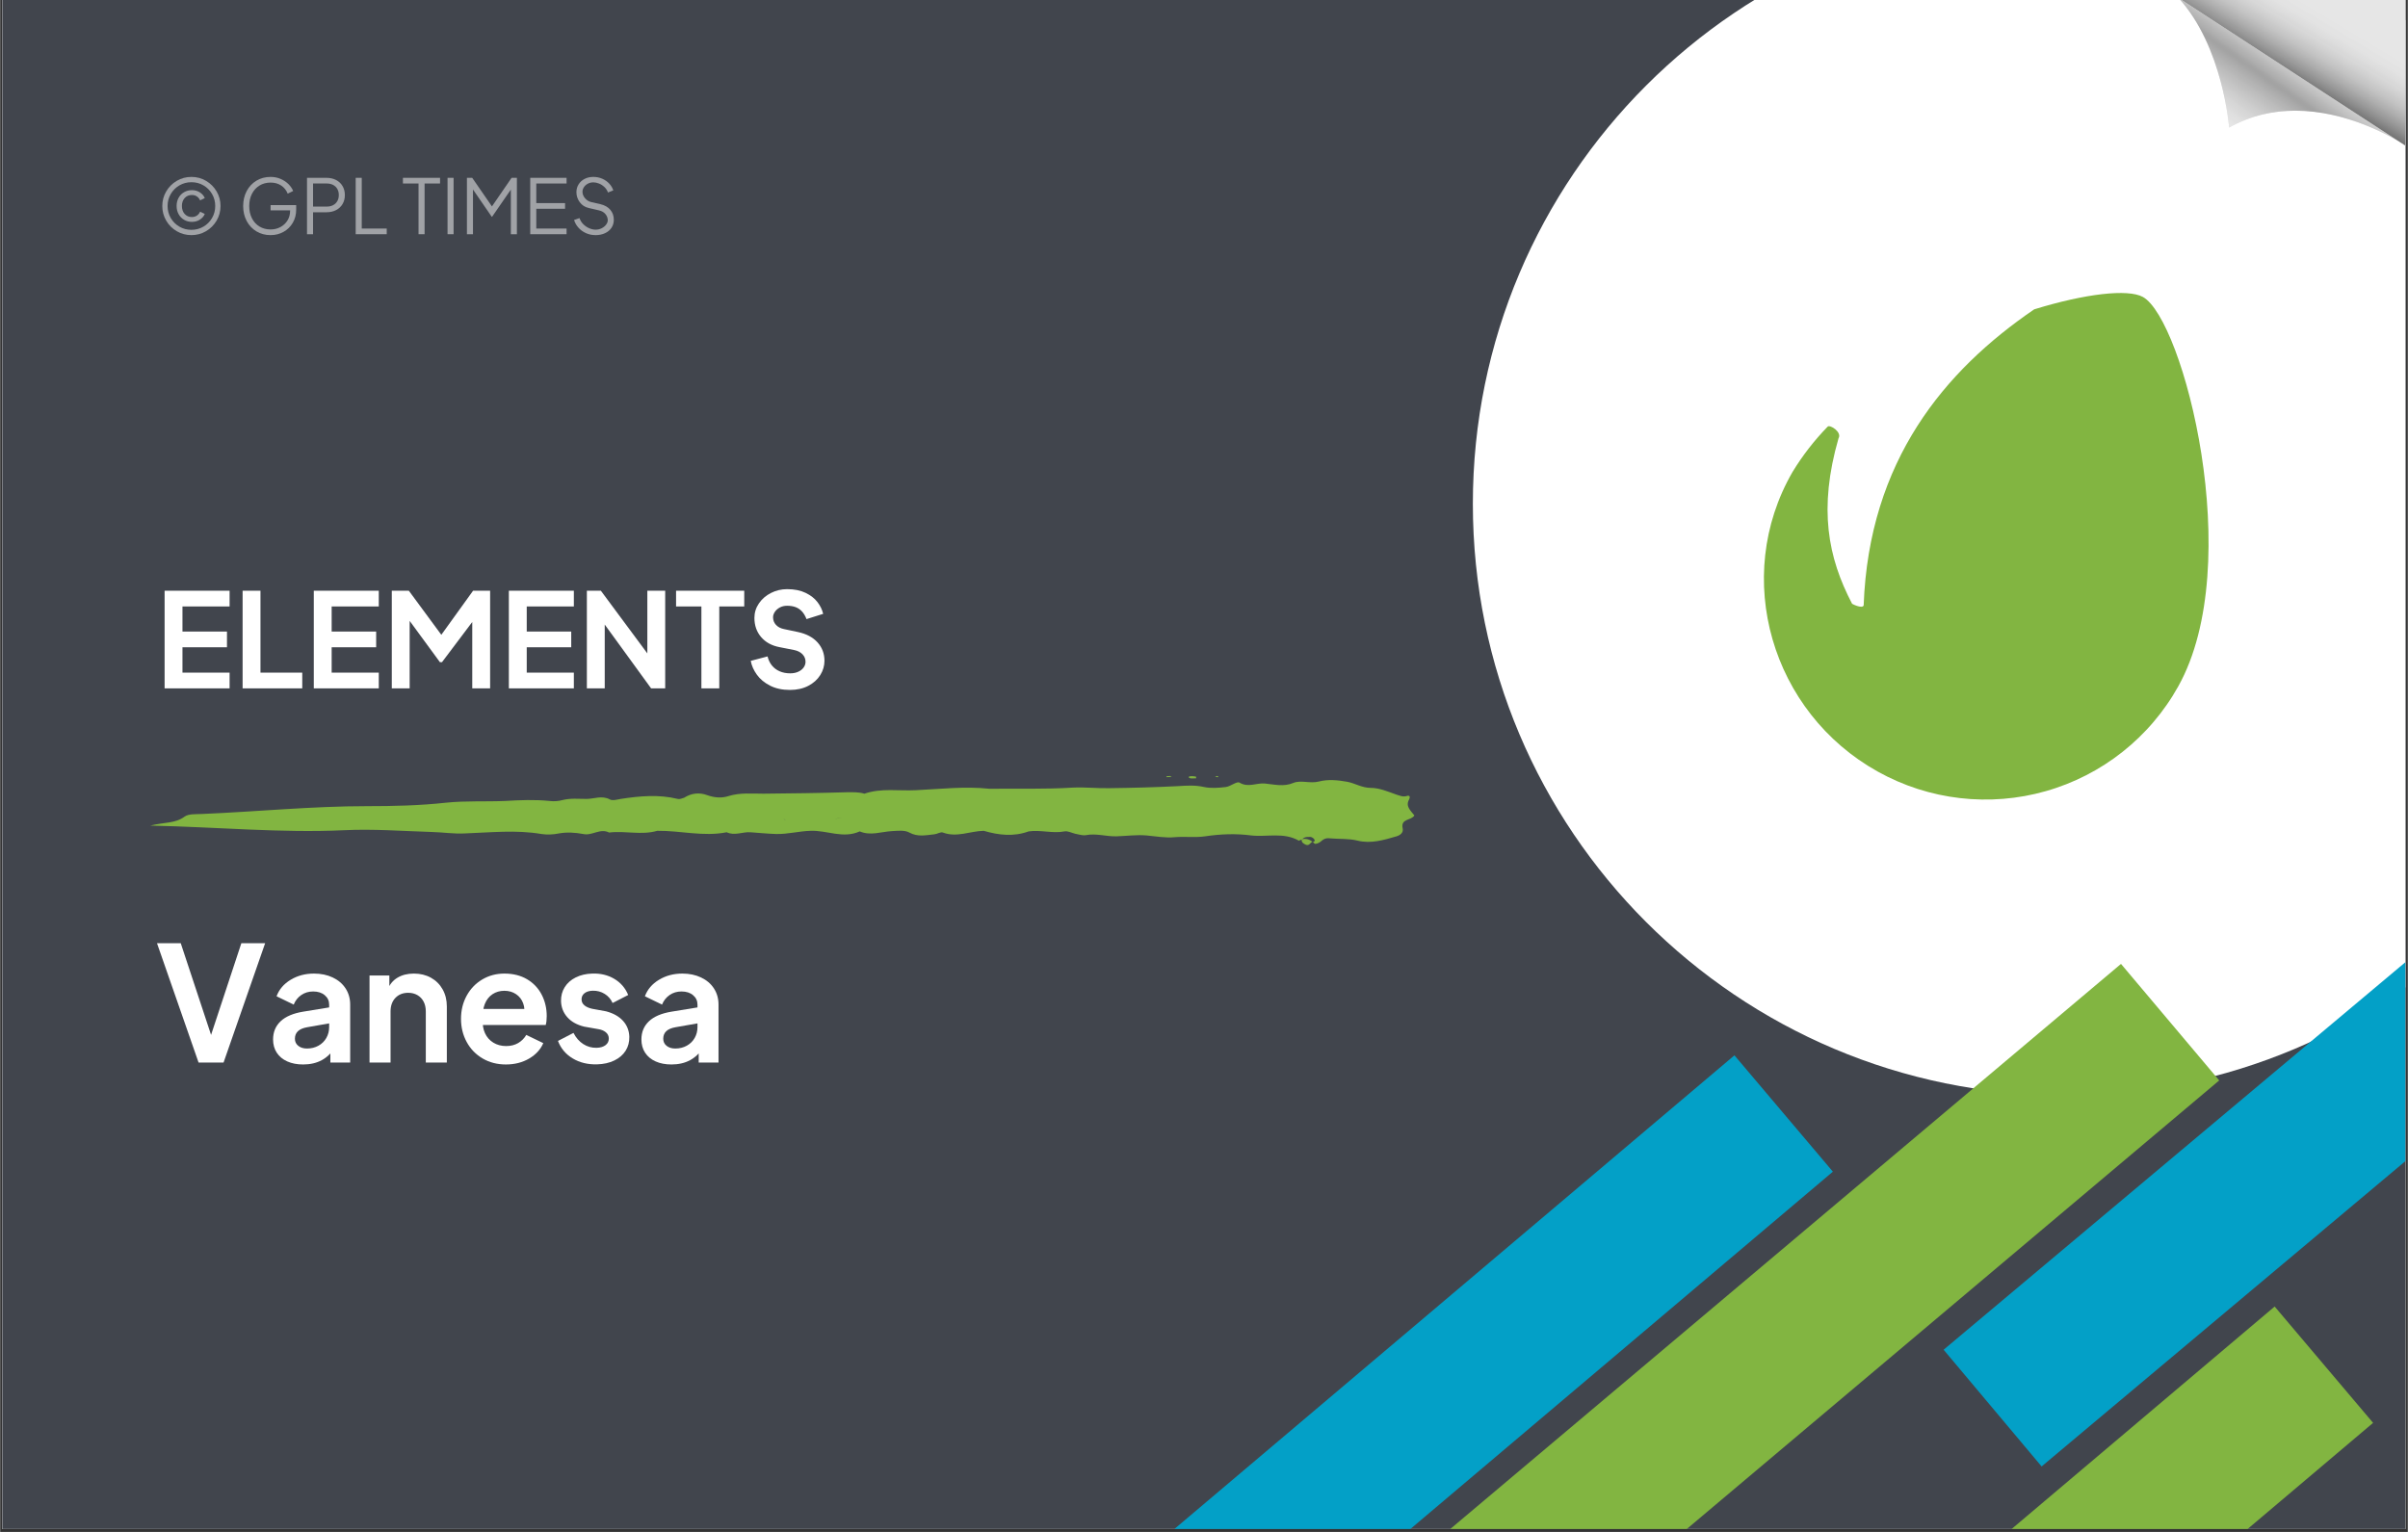 <svg xmlns="http://www.w3.org/2000/svg" xmlns:xlink="http://www.w3.org/1999/xlink" width="1100" zoomAndPan="magnify" viewBox="0 0 824.88 525" height="700" preserveAspectRatio="xMidYMid meet" version="1.0"><rect x="0" y="0" width="824.88" height="525" fill="#333333" stroke="none"/><defs><filter x="0%" y="0%" width="100%" height="100%" id="0e54f00d7d"><feColorMatrix values="0 0 0 0 1 0 0 0 0 1 0 0 0 0 1 0 0 0 1 0" color-interpolation-filters="sRGB"/></filter><g/><clipPath id="b858f51c2e"><path d="M 0.723 0 L 824.035 0 L 824.035 524 L 0.723 524 Z M 0.723 0 " clip-rule="nonzero"/></clipPath><clipPath id="916c940b6e"><path d="M 228 361 L 628 361 L 628 524 L 228 524 Z M 228 361 " clip-rule="nonzero"/></clipPath><clipPath id="54be352ebd"><path d="M 594.172 361.672 L 629.367 403.273 L 261.883 714.156 L 226.691 672.555 Z M 594.172 361.672 " clip-rule="nonzero"/></clipPath><clipPath id="97022a6370"><path d="M 594.172 361.672 L 628.445 402.184 L 262.375 711.871 L 228.102 671.359 Z M 594.172 361.672 " clip-rule="nonzero"/></clipPath><clipPath id="265b62be3e"><path d="M 504.551 0 L 824.035 0 L 824.035 375.375 L 504.551 375.375 Z M 504.551 0 " clip-rule="nonzero"/></clipPath><clipPath id="1e0bace86d"><path d="M 707.27 -30.066 C 595.309 -30.066 504.551 60.695 504.551 172.652 C 504.551 284.613 595.309 375.375 707.27 375.375 C 819.227 375.375 909.988 284.613 909.988 172.652 C 909.988 60.695 819.227 -30.066 707.27 -30.066 " clip-rule="nonzero"/></clipPath><clipPath id="a81c7a91bb"><path d="M 496 330 L 761 330 L 761 524 L 496 524 Z M 496 330 " clip-rule="nonzero"/></clipPath><clipPath id="4b3f909cd8"><path d="M 726.609 330.336 L 761.723 372.004 L 530.812 566.605 L 495.695 524.938 Z M 726.609 330.336 " clip-rule="nonzero"/></clipPath><clipPath id="2b1107c778"><path d="M 726.609 330.336 L 760.805 370.914 L 530.289 565.18 L 496.09 524.602 Z M 726.609 330.336 " clip-rule="nonzero"/></clipPath><clipPath id="2dafe07e24"><path d="M 746.305 0 L 824.035 0 L 824.035 50 L 746.305 50 Z M 746.305 0 " clip-rule="nonzero"/></clipPath><clipPath id="bbbaae679d"><path d="M 746.305 0 L 823 0 L 823 49.43 L 746.305 49.43 Z M 746.305 0 " clip-rule="nonzero"/></clipPath><clipPath id="5ae147bbf6"><path d="M 822.973 49.199 C 818.77 46.559 803.695 37.934 786.34 37.934 C 778.973 37.934 771.195 39.484 763.66 43.707 C 763.66 43.707 761.574 15.93 746.281 -0.734 L 822.973 49.199 " clip-rule="nonzero"/></clipPath><clipPath id="6b3d2b4d29"><path d="M 822.973 49.199 C 818.77 46.559 803.695 37.934 786.34 37.934 C 778.973 37.934 771.195 39.484 763.66 43.707 C 763.66 43.707 761.574 15.93 746.281 -0.734 L 822.973 49.199 " clip-rule="nonzero"/></clipPath><clipPath id="b979221943"><path d="M 771.512 -36.73 L 846.461 15.691 L 797.742 85.191 L 722.797 32.77 Z M 771.512 -36.73 " clip-rule="nonzero"/></clipPath><linearGradient x1="-1.061" gradientTransform="matrix(-19.449, 27.746, 27.775, 19.428, 788.58, 19.81)" y1="0" x2="1.426" gradientUnits="userSpaceOnUse" y2="0" id="20d3b7e62c"><stop stop-opacity="1" stop-color="rgb(90.199%, 90.199%, 90.199%)" offset="0"/><stop stop-opacity="1" stop-color="rgb(90.199%, 90.199%, 90.199%)" offset="0.25"/><stop stop-opacity="1" stop-color="rgb(90.199%, 90.199%, 90.199%)" offset="0.375"/><stop stop-opacity="1" stop-color="rgb(90.199%, 90.199%, 90.199%)" offset="0.406"/><stop stop-opacity="1" stop-color="rgb(90.199%, 90.199%, 90.199%)" offset="0.422"/><stop stop-opacity="1" stop-color="rgb(90.03%, 90.03%, 90.03%)" offset="0.43"/><stop stop-opacity="1" stop-color="rgb(89.223%, 89.223%, 89.223%)" offset="0.434"/><stop stop-opacity="1" stop-color="rgb(88.585%, 88.585%, 88.585%)" offset="0.438"/><stop stop-opacity="1" stop-color="rgb(88.051%, 88.051%, 88.051%)" offset="0.441"/><stop stop-opacity="1" stop-color="rgb(87.518%, 87.518%, 87.518%)" offset="0.445"/><stop stop-opacity="1" stop-color="rgb(86.743%, 86.743%, 86.743%)" offset="0.449"/><stop stop-opacity="1" stop-color="rgb(85.97%, 85.97%, 85.97%)" offset="0.453"/><stop stop-opacity="1" stop-color="rgb(85.364%, 85.364%, 85.364%)" offset="0.457"/><stop stop-opacity="1" stop-color="rgb(84.758%, 84.758%, 84.758%)" offset="0.461"/><stop stop-opacity="1" stop-color="rgb(84.055%, 84.055%, 84.055%)" offset="0.465"/><stop stop-opacity="1" stop-color="rgb(83.351%, 83.351%, 83.351%)" offset="0.469"/><stop stop-opacity="1" stop-color="rgb(82.68%, 82.68%, 82.68%)" offset="0.473"/><stop stop-opacity="1" stop-color="rgb(82.01%, 82.01%, 82.01%)" offset="0.477"/><stop stop-opacity="1" stop-color="rgb(81.236%, 81.236%, 81.236%)" offset="0.48"/><stop stop-opacity="1" stop-color="rgb(80.464%, 80.464%, 80.464%)" offset="0.484"/><stop stop-opacity="1" stop-color="rgb(79.716%, 79.716%, 79.716%)" offset="0.488"/><stop stop-opacity="1" stop-color="rgb(78.97%, 78.97%, 78.97%)" offset="0.492"/><stop stop-opacity="1" stop-color="rgb(78.325%, 78.325%, 78.325%)" offset="0.496"/><stop stop-opacity="1" stop-color="rgb(77.681%, 77.681%, 77.681%)" offset="0.5"/><stop stop-opacity="1" stop-color="rgb(76.996%, 76.996%, 76.996%)" offset="0.504"/><stop stop-opacity="1" stop-color="rgb(76.312%, 76.312%, 76.312%)" offset="0.508"/><stop stop-opacity="1" stop-color="rgb(75.671%, 75.671%, 75.671%)" offset="0.512"/><stop stop-opacity="1" stop-color="rgb(75.031%, 75.031%, 75.031%)" offset="0.516"/><stop stop-opacity="1" stop-color="rgb(74.22%, 74.22%, 74.22%)" offset="0.52"/><stop stop-opacity="1" stop-color="rgb(73.41%, 73.41%, 73.41%)" offset="0.523"/><stop stop-opacity="1" stop-color="rgb(72.675%, 72.675%, 72.675%)" offset="0.527"/><stop stop-opacity="1" stop-color="rgb(71.939%, 71.939%, 71.939%)" offset="0.531"/><stop stop-opacity="1" stop-color="rgb(71.173%, 71.173%, 71.173%)" offset="0.535"/><stop stop-opacity="1" stop-color="rgb(70.407%, 70.407%, 70.407%)" offset="0.539"/><stop stop-opacity="1" stop-color="rgb(69.768%, 69.768%, 69.768%)" offset="0.543"/><stop stop-opacity="1" stop-color="rgb(69.128%, 69.128%, 69.128%)" offset="0.547"/><stop stop-opacity="1" stop-color="rgb(68.448%, 68.448%, 68.448%)" offset="0.551"/><stop stop-opacity="1" stop-color="rgb(67.767%, 67.767%, 67.767%)" offset="0.555"/><stop stop-opacity="1" stop-color="rgb(66.936%, 66.936%, 66.936%)" offset="0.559"/><stop stop-opacity="1" stop-color="rgb(66.106%, 66.106%, 66.106%)" offset="0.562"/><stop stop-opacity="1" stop-color="rgb(65.305%, 65.305%, 65.305%)" offset="0.566"/><stop stop-opacity="1" stop-color="rgb(64.503%, 64.503%, 64.503%)" offset="0.57"/><stop stop-opacity="1" stop-color="rgb(64.137%, 64.137%, 64.137%)" offset="0.574"/><stop stop-opacity="1" stop-color="rgb(63.773%, 63.773%, 63.773%)" offset="0.578"/><stop stop-opacity="1" stop-color="rgb(64.085%, 64.085%, 64.085%)" offset="0.582"/><stop stop-opacity="1" stop-color="rgb(64.398%, 64.398%, 64.398%)" offset="0.586"/><stop stop-opacity="1" stop-color="rgb(65.06%, 65.06%, 65.06%)" offset="0.59"/><stop stop-opacity="1" stop-color="rgb(65.724%, 65.724%, 65.724%)" offset="0.594"/><stop stop-opacity="1" stop-color="rgb(66.345%, 66.345%, 66.345%)" offset="0.598"/><stop stop-opacity="1" stop-color="rgb(66.966%, 66.966%, 66.966%)" offset="0.602"/><stop stop-opacity="1" stop-color="rgb(67.474%, 67.474%, 67.474%)" offset="0.605"/><stop stop-opacity="1" stop-color="rgb(67.982%, 67.982%, 67.982%)" offset="0.609"/><stop stop-opacity="1" stop-color="rgb(68.542%, 68.542%, 68.542%)" offset="0.613"/><stop stop-opacity="1" stop-color="rgb(69.102%, 69.102%, 69.102%)" offset="0.617"/><stop stop-opacity="1" stop-color="rgb(69.765%, 69.765%, 69.765%)" offset="0.621"/><stop stop-opacity="1" stop-color="rgb(70.427%, 70.427%, 70.427%)" offset="0.625"/><stop stop-opacity="1" stop-color="rgb(70.815%, 70.815%, 70.815%)" offset="0.629"/><stop stop-opacity="1" stop-color="rgb(71.202%, 71.202%, 71.202%)" offset="0.633"/><stop stop-opacity="1" stop-color="rgb(71.767%, 71.767%, 71.767%)" offset="0.637"/><stop stop-opacity="1" stop-color="rgb(72.333%, 72.333%, 72.333%)" offset="0.641"/><stop stop-opacity="1" stop-color="rgb(72.943%, 72.943%, 72.943%)" offset="0.645"/><stop stop-opacity="1" stop-color="rgb(73.553%, 73.553%, 73.553%)" offset="0.648"/><stop stop-opacity="1" stop-color="rgb(73.941%, 73.941%, 73.941%)" offset="0.652"/><stop stop-opacity="1" stop-color="rgb(74.329%, 74.329%, 74.329%)" offset="0.656"/><stop stop-opacity="1" stop-color="rgb(74.818%, 74.818%, 74.818%)" offset="0.66"/><stop stop-opacity="1" stop-color="rgb(75.308%, 75.308%, 75.308%)" offset="0.664"/><stop stop-opacity="1" stop-color="rgb(75.793%, 75.793%, 75.793%)" offset="0.668"/><stop stop-opacity="1" stop-color="rgb(76.279%, 76.279%, 76.279%)" offset="0.672"/><stop stop-opacity="1" stop-color="rgb(76.846%, 76.846%, 76.846%)" offset="0.676"/><stop stop-opacity="1" stop-color="rgb(77.415%, 77.415%, 77.415%)" offset="0.68"/><stop stop-opacity="1" stop-color="rgb(77.794%, 77.794%, 77.794%)" offset="0.684"/><stop stop-opacity="1" stop-color="rgb(78.174%, 78.174%, 78.174%)" offset="0.688"/><stop stop-opacity="1" stop-color="rgb(78.589%, 78.589%, 78.589%)" offset="0.691"/><stop stop-opacity="1" stop-color="rgb(79.005%, 79.005%, 79.005%)" offset="0.695"/><stop stop-opacity="1" stop-color="rgb(79.593%, 79.593%, 79.593%)" offset="0.699"/><stop stop-opacity="1" stop-color="rgb(80.182%, 80.182%, 80.182%)" offset="0.703"/><stop stop-opacity="1" stop-color="rgb(80.569%, 80.569%, 80.569%)" offset="0.707"/><stop stop-opacity="1" stop-color="rgb(80.957%, 80.957%, 80.957%)" offset="0.711"/><stop stop-opacity="1" stop-color="rgb(81.345%, 81.345%, 81.345%)" offset="0.715"/><stop stop-opacity="1" stop-color="rgb(81.732%, 81.732%, 81.732%)" offset="0.719"/><stop stop-opacity="1" stop-color="rgb(82.12%, 82.12%, 82.12%)" offset="0.723"/><stop stop-opacity="1" stop-color="rgb(82.509%, 82.509%, 82.509%)" offset="0.727"/><stop stop-opacity="1" stop-color="rgb(83.096%, 83.096%, 83.096%)" offset="0.73"/><stop stop-opacity="1" stop-color="rgb(83.684%, 83.684%, 83.684%)" offset="0.734"/><stop stop-opacity="1" stop-color="rgb(83.99%, 83.99%, 83.99%)" offset="0.738"/><stop stop-opacity="1" stop-color="rgb(84.299%, 84.299%, 84.299%)" offset="0.742"/><stop stop-opacity="1" stop-color="rgb(84.566%, 84.566%, 84.566%)" offset="0.746"/><stop stop-opacity="1" stop-color="rgb(84.834%, 84.834%, 84.834%)" offset="0.75"/><stop stop-opacity="1" stop-color="rgb(85.222%, 85.222%, 85.222%)" offset="0.754"/><stop stop-opacity="1" stop-color="rgb(85.611%, 85.611%, 85.611%)" offset="0.758"/><stop stop-opacity="1" stop-color="rgb(85.999%, 85.999%, 85.999%)" offset="0.762"/><stop stop-opacity="1" stop-color="rgb(86.386%, 86.386%, 86.386%)" offset="0.766"/><stop stop-opacity="1" stop-color="rgb(86.824%, 86.824%, 86.824%)" offset="0.77"/><stop stop-opacity="1" stop-color="rgb(87.262%, 87.262%, 87.262%)" offset="0.773"/><stop stop-opacity="1" stop-color="rgb(87.531%, 87.531%, 87.531%)" offset="0.777"/><stop stop-opacity="1" stop-color="rgb(87.799%, 87.799%, 87.799%)" offset="0.781"/><stop stop-opacity="1" stop-color="rgb(87.999%, 87.999%, 87.999%)" offset="0.785"/><stop stop-opacity="1" stop-color="rgb(88.199%, 88.199%, 88.199%)" offset="0.789"/><stop stop-opacity="1" stop-color="rgb(88.287%, 88.287%, 88.287%)" offset="0.797"/><stop stop-opacity="1" stop-color="rgb(88.889%, 88.889%, 88.889%)" offset="0.801"/><stop stop-opacity="1" stop-color="rgb(89.4%, 89.4%, 89.4%)" offset="0.805"/><stop stop-opacity="1" stop-color="rgb(89.6%, 89.6%, 89.6%)" offset="0.809"/><stop stop-opacity="1" stop-color="rgb(89.799%, 89.799%, 89.799%)" offset="0.812"/><stop stop-opacity="1" stop-color="rgb(89.999%, 89.999%, 89.999%)" offset="0.816"/><stop stop-opacity="1" stop-color="rgb(90.199%, 90.199%, 90.199%)" offset="0.82"/><stop stop-opacity="1" stop-color="rgb(90.199%, 90.199%, 90.199%)" offset="0.828"/><stop stop-opacity="1" stop-color="rgb(90.199%, 90.199%, 90.199%)" offset="0.844"/><stop stop-opacity="1" stop-color="rgb(90.199%, 90.199%, 90.199%)" offset="0.875"/><stop stop-opacity="1" stop-color="rgb(90.199%, 90.199%, 90.199%)" offset="1"/></linearGradient><clipPath id="4b4059c78c"><path d="M 746.305 0 L 824.035 0 L 824.035 50 L 746.305 50 Z M 746.305 0 " clip-rule="nonzero"/></clipPath><clipPath id="c6332e95b4"><path d="M 746.305 0 L 824.035 0 L 824.035 50 L 746.305 50 Z M 746.305 0 " clip-rule="nonzero"/></clipPath><clipPath id="29488ebd0f"><path d="M 824.137 49.957 L 746.281 -0.734 L 824.137 -0.734 L 824.137 49.957 " clip-rule="nonzero"/></clipPath><clipPath id="8aa4a92a60"><path d="M 824.137 49.957 L 746.281 -0.734 L 824.137 -0.734 L 824.137 49.957 " clip-rule="nonzero"/></clipPath><clipPath id="08f90a1a2c"><path d="M 766.934 -35.07 L 846.539 12.715 L 803.484 84.293 L 723.879 36.512 Z M 766.934 -35.07 " clip-rule="nonzero"/></clipPath><linearGradient x1="0.016" gradientTransform="matrix(-22.403, 37.245, 37.285, 22.379, 806.747, -11.204)" y1="0" x2="1.922" gradientUnits="userSpaceOnUse" y2="0" id="60c18757dc"><stop stop-opacity="1" stop-color="rgb(90.199%, 90.199%, 90.199%)" offset="0"/><stop stop-opacity="1" stop-color="rgb(90.199%, 90.199%, 90.199%)" offset="0.125"/><stop stop-opacity="1" stop-color="rgb(90.199%, 90.199%, 90.199%)" offset="0.188"/><stop stop-opacity="1" stop-color="rgb(90.199%, 90.199%, 90.199%)" offset="0.219"/><stop stop-opacity="1" stop-color="rgb(90.199%, 90.199%, 90.199%)" offset="0.227"/><stop stop-opacity="1" stop-color="rgb(89.999%, 89.999%, 89.999%)" offset="0.23"/><stop stop-opacity="1" stop-color="rgb(89.799%, 89.799%, 89.799%)" offset="0.234"/><stop stop-opacity="1" stop-color="rgb(89.639%, 89.639%, 89.639%)" offset="0.25"/><stop stop-opacity="1" stop-color="rgb(89.24%, 89.24%, 89.24%)" offset="0.254"/><stop stop-opacity="1" stop-color="rgb(89%, 89%, 89%)" offset="0.258"/><stop stop-opacity="1" stop-color="rgb(89%, 89%, 89%)" offset="0.266"/><stop stop-opacity="1" stop-color="rgb(88.834%, 88.834%, 88.834%)" offset="0.273"/><stop stop-opacity="1" stop-color="rgb(88.474%, 88.474%, 88.474%)" offset="0.281"/><stop stop-opacity="1" stop-color="rgb(87.961%, 87.961%, 87.961%)" offset="0.285"/><stop stop-opacity="1" stop-color="rgb(87.64%, 87.64%, 87.64%)" offset="0.289"/><stop stop-opacity="1" stop-color="rgb(87.369%, 87.369%, 87.369%)" offset="0.293"/><stop stop-opacity="1" stop-color="rgb(87.099%, 87.099%, 87.099%)" offset="0.297"/><stop stop-opacity="1" stop-color="rgb(86.818%, 86.818%, 86.818%)" offset="0.301"/><stop stop-opacity="1" stop-color="rgb(86.537%, 86.537%, 86.537%)" offset="0.305"/><stop stop-opacity="1" stop-color="rgb(86.099%, 86.099%, 86.099%)" offset="0.309"/><stop stop-opacity="1" stop-color="rgb(85.663%, 85.663%, 85.663%)" offset="0.312"/><stop stop-opacity="1" stop-color="rgb(85.275%, 85.275%, 85.275%)" offset="0.316"/><stop stop-opacity="1" stop-color="rgb(84.888%, 84.888%, 84.888%)" offset="0.32"/><stop stop-opacity="1" stop-color="rgb(84.793%, 84.793%, 84.793%)" offset="0.328"/><stop stop-opacity="1" stop-color="rgb(84.138%, 84.138%, 84.138%)" offset="0.332"/><stop stop-opacity="1" stop-color="rgb(83.578%, 83.578%, 83.578%)" offset="0.336"/><stop stop-opacity="1" stop-color="rgb(83.087%, 83.087%, 83.087%)" offset="0.34"/><stop stop-opacity="1" stop-color="rgb(82.597%, 82.597%, 82.597%)" offset="0.344"/><stop stop-opacity="1" stop-color="rgb(82.088%, 82.088%, 82.088%)" offset="0.348"/><stop stop-opacity="1" stop-color="rgb(81.58%, 81.58%, 81.58%)" offset="0.352"/><stop stop-opacity="1" stop-color="rgb(81.097%, 81.097%, 81.097%)" offset="0.355"/><stop stop-opacity="1" stop-color="rgb(80.615%, 80.615%, 80.615%)" offset="0.359"/><stop stop-opacity="1" stop-color="rgb(79.948%, 79.948%, 79.948%)" offset="0.363"/><stop stop-opacity="1" stop-color="rgb(79.282%, 79.282%, 79.282%)" offset="0.367"/><stop stop-opacity="1" stop-color="rgb(78.773%, 78.773%, 78.773%)" offset="0.371"/><stop stop-opacity="1" stop-color="rgb(78.265%, 78.265%, 78.265%)" offset="0.375"/><stop stop-opacity="1" stop-color="rgb(77.728%, 77.728%, 77.728%)" offset="0.379"/><stop stop-opacity="1" stop-color="rgb(77.191%, 77.191%, 77.191%)" offset="0.383"/><stop stop-opacity="1" stop-color="rgb(76.534%, 76.534%, 76.534%)" offset="0.387"/><stop stop-opacity="1" stop-color="rgb(75.877%, 75.877%, 75.877%)" offset="0.391"/><stop stop-opacity="1" stop-color="rgb(75.108%, 75.108%, 75.108%)" offset="0.395"/><stop stop-opacity="1" stop-color="rgb(74.341%, 74.341%, 74.341%)" offset="0.398"/><stop stop-opacity="1" stop-color="rgb(73.688%, 73.688%, 73.688%)" offset="0.402"/><stop stop-opacity="1" stop-color="rgb(73.035%, 73.035%, 73.035%)" offset="0.406"/><stop stop-opacity="1" stop-color="rgb(72.11%, 72.11%, 72.11%)" offset="0.41"/><stop stop-opacity="1" stop-color="rgb(71.185%, 71.185%, 71.185%)" offset="0.414"/><stop stop-opacity="1" stop-color="rgb(70.41%, 70.41%, 70.41%)" offset="0.418"/><stop stop-opacity="1" stop-color="rgb(69.635%, 69.635%, 69.635%)" offset="0.422"/><stop stop-opacity="1" stop-color="rgb(68.839%, 68.839%, 68.839%)" offset="0.426"/><stop stop-opacity="1" stop-color="rgb(68.044%, 68.044%, 68.044%)" offset="0.43"/><stop stop-opacity="1" stop-color="rgb(67.039%, 67.039%, 67.039%)" offset="0.434"/><stop stop-opacity="1" stop-color="rgb(66.037%, 66.037%, 66.037%)" offset="0.438"/><stop stop-opacity="1" stop-color="rgb(65.208%, 65.208%, 65.208%)" offset="0.441"/><stop stop-opacity="1" stop-color="rgb(64.381%, 64.381%, 64.381%)" offset="0.445"/><stop stop-opacity="1" stop-color="rgb(63.309%, 63.309%, 63.309%)" offset="0.449"/><stop stop-opacity="1" stop-color="rgb(62.238%, 62.238%, 62.238%)" offset="0.453"/><stop stop-opacity="1" stop-color="rgb(61.435%, 61.435%, 61.435%)" offset="0.457"/><stop stop-opacity="1" stop-color="rgb(60.632%, 60.632%, 60.632%)" offset="0.461"/><stop stop-opacity="1" stop-color="rgb(59.474%, 59.474%, 59.474%)" offset="0.465"/><stop stop-opacity="1" stop-color="rgb(58.316%, 58.316%, 58.316%)" offset="0.469"/><stop stop-opacity="1" stop-color="rgb(57.303%, 57.303%, 57.303%)" offset="0.473"/><stop stop-opacity="1" stop-color="rgb(56.29%, 56.29%, 56.29%)" offset="0.477"/><stop stop-opacity="1" stop-color="rgb(55.275%, 55.275%, 55.275%)" offset="0.48"/><stop stop-opacity="1" stop-color="rgb(54.26%, 54.26%, 54.26%)" offset="0.484"/><stop stop-opacity="1" stop-color="rgb(52.948%, 52.948%, 52.948%)" offset="0.488"/><stop stop-opacity="1" stop-color="rgb(51.636%, 51.636%, 51.636%)" offset="0.492"/><stop stop-opacity="1" stop-color="rgb(50.488%, 50.488%, 50.488%)" offset="0.496"/><stop stop-opacity="1" stop-color="rgb(49.341%, 49.341%, 49.341%)" offset="0.5"/><stop stop-opacity="1" stop-color="rgb(48.212%, 48.212%, 48.212%)" offset="0.504"/><stop stop-opacity="1" stop-color="rgb(47.084%, 47.084%, 47.084%)" offset="0.508"/><stop stop-opacity="1" stop-color="rgb(46.291%, 46.291%, 46.291%)" offset="0.512"/><stop stop-opacity="1" stop-color="rgb(45.499%, 45.499%, 45.499%)" offset="0.516"/><stop stop-opacity="1" stop-color="rgb(45.299%, 45.299%, 45.299%)" offset="0.52"/><stop stop-opacity="1" stop-color="rgb(45.099%, 45.099%, 45.099%)" offset="0.523"/><stop stop-opacity="1" stop-color="rgb(45.099%, 45.099%, 45.099%)" offset="0.531"/><stop stop-opacity="1" stop-color="rgb(45.099%, 45.099%, 45.099%)" offset="0.562"/><stop stop-opacity="1" stop-color="rgb(45.099%, 45.099%, 45.099%)" offset="0.625"/><stop stop-opacity="1" stop-color="rgb(45.099%, 45.099%, 45.099%)" offset="0.75"/><stop stop-opacity="1" stop-color="rgb(45.099%, 45.099%, 45.099%)" offset="1"/></linearGradient><clipPath id="545ec22c88"><path d="M 665 154 L 824.035 154 L 824.035 503 L 665 503 Z M 665 154 " clip-rule="nonzero"/></clipPath><clipPath id="a817cbea6d"><path d="M 1032.762 154.543 L 1067.797 196.281 L 699.129 505.762 L 664.094 464.023 Z M 1032.762 154.543 " clip-rule="nonzero"/></clipPath><clipPath id="1edb246307"><path d="M 1032.762 154.543 L 1066.879 195.188 L 699.629 503.477 L 665.512 462.836 Z M 1032.762 154.543 " clip-rule="nonzero"/></clipPath><clipPath id="185fa2cdf2"><path d="M 413 447 L 813 447 L 813 524 L 413 524 Z M 413 447 " clip-rule="nonzero"/></clipPath><clipPath id="d9c12bf9b9"><path d="M 779.254 447.758 L 814.449 489.359 L 446.965 800.242 L 411.77 758.641 Z M 779.254 447.758 " clip-rule="nonzero"/></clipPath><clipPath id="5d551b483d"><path d="M 779.254 447.758 L 813.527 488.27 L 447.457 797.957 L 413.184 757.445 Z M 779.254 447.758 " clip-rule="nonzero"/></clipPath><clipPath id="5870c6eaad"><path d="M 445 287 L 450 287 L 450 289.895 L 445 289.895 Z M 445 287 " clip-rule="nonzero"/></clipPath><clipPath id="c2a305d9b4"><path d="M 51 267 L 485 267 L 485 289.895 L 51 289.895 Z M 51 267 " clip-rule="nonzero"/></clipPath><clipPath id="c4341ca993"><path d="M 416 265.941 L 418 265.941 L 418 267 L 416 267 Z M 416 265.941 " clip-rule="nonzero"/></clipPath><clipPath id="78d2466183"><path d="M 399 265.941 L 402 265.941 L 402 267 L 399 267 Z M 399 265.941 " clip-rule="nonzero"/></clipPath><mask id="03f6a746e0"><g filter="url(#0e54f00d7d)"><rect x="-82.488" width="989.856" fill="#000000" y="-52.5" height="630" fill-opacity="0.498"/></g></mask><clipPath id="f95dd77f82"><rect x="0" width="160" y="0" height="34"/></clipPath><clipPath id="44df8e9319"><path d="M 604.086 100.359 L 756.793 100.359 L 756.793 274.027 L 604.086 274.027 Z M 604.086 100.359 " clip-rule="nonzero"/></clipPath></defs><g clip-path="url(#b858f51c2e)"><path fill="#ffffff" d="M 0.723 0 L 824.156 0 L 824.156 524 L 0.723 524 Z M 0.723 0 " fill-opacity="1" fill-rule="nonzero"/><path fill="#ffffff" d="M 0.723 0 L 824.156 0 L 824.156 524 L 0.723 524 Z M 0.723 0 " fill-opacity="1" fill-rule="nonzero"/><path fill="#41454d" d="M 0.723 -1.453 L 845.676 -1.453 L 845.676 531.555 L 0.723 531.555 Z M 0.723 -1.453 " fill-opacity="1" fill-rule="nonzero"/></g><g clip-path="url(#916c940b6e)"><g clip-path="url(#54be352ebd)"><g clip-path="url(#97022a6370)"><path fill="#03a0c7" d="M 594.172 361.672 L 627.902 401.539 L 262.152 710.957 L 228.422 671.086 Z M 594.172 361.672 " fill-opacity="1" fill-rule="nonzero"/></g></g></g><g clip-path="url(#265b62be3e)"><g clip-path="url(#1e0bace86d)"><path fill="#ffffff" d="M 504.551 -30.066 L 909.988 -30.066 L 909.988 375.375 L 504.551 375.375 Z M 504.551 -30.066 " fill-opacity="1" fill-rule="nonzero"/></g></g><g clip-path="url(#a81c7a91bb)"><g clip-path="url(#4b3f909cd8)"><g clip-path="url(#2b1107c778)"><path fill="#82b541" d="M 726.609 330.336 L 760.262 370.27 L 529.348 564.867 L 495.695 524.938 Z M 726.609 330.336 " fill-opacity="1" fill-rule="nonzero"/></g></g></g><g clip-path="url(#2dafe07e24)"><path fill="#e6e6e6" d="M 824.137 49.957 C 824.137 49.957 792.16 27.738 763.66 43.707 C 763.66 43.707 761.574 15.93 746.281 -0.734 C 746.281 -0.734 808.148 24.957 824.137 49.957 " fill-opacity="1" fill-rule="nonzero"/></g><g clip-path="url(#bbbaae679d)"><g clip-path="url(#5ae147bbf6)"><g clip-path="url(#6b3d2b4d29)"><g clip-path="url(#b979221943)"><path fill="url(#20d3b7e62c)" d="M 771.527 -35.984 L 846.113 16.184 L 797.75 85.18 L 723.164 33.012 Z M 771.527 -35.984 " fill-rule="nonzero"/></g></g></g></g><g clip-path="url(#4b4059c78c)"><path fill="#e6e6e6" d="M 824.137 49.957 L 824.137 -0.734 L 746.281 -0.734 L 824.137 49.957 " fill-opacity="1" fill-rule="nonzero"/></g><g clip-path="url(#c6332e95b4)"><g clip-path="url(#29488ebd0f)"><g clip-path="url(#8aa4a92a60)"><g clip-path="url(#08f90a1a2c)"><path fill="url(#60c18757dc)" d="M 766.926 -34.281 L 846.113 13.254 L 803.418 84.238 L 724.227 36.707 Z M 766.926 -34.281 " fill-rule="nonzero"/></g></g></g></g><g clip-path="url(#545ec22c88)"><g clip-path="url(#a817cbea6d)"><g clip-path="url(#1edb246307)"><path fill="#03a0c7" d="M 1032.762 154.543 L 1066.336 194.543 L 699.41 502.562 L 665.836 462.562 Z M 1032.762 154.543 " fill-opacity="1" fill-rule="nonzero"/></g></g></g><g clip-path="url(#185fa2cdf2)"><g clip-path="url(#d9c12bf9b9)"><g clip-path="url(#5d551b483d)"><path fill="#82b541" d="M 779.254 447.758 L 812.98 487.625 L 447.23 797.043 L 413.504 757.172 Z M 779.254 447.758 " fill-opacity="1" fill-rule="nonzero"/></g></g></g><g clip-path="url(#5870c6eaad)"><path fill="#82b541" d="M 446.027 287.609 C 445.828 287.906 445.828 288.305 446.227 288.801 C 446.527 289.098 446.926 289.297 447.328 289.496 C 448.328 289.895 448.727 289.098 449.227 288.703 C 449.324 288.602 449.527 288.504 449.625 288.504 C 448.527 287.609 447.328 287.309 446.027 287.609 Z M 446.027 287.609 " fill-opacity="1" fill-rule="nonzero"/></g><g clip-path="url(#c2a305d9b4)"><path fill="#82b541" d="M 482.711 273.992 C 483.113 273.195 483.012 272.402 481.91 272.797 C 480.613 273.195 479.613 272.699 478.312 272.301 C 475.516 271.309 472.516 270.016 469.617 270.016 C 466.52 270.016 464.219 268.426 461.52 267.926 C 458.32 267.332 454.824 267.031 451.824 267.828 C 448.727 268.625 445.629 267.23 443.027 268.324 C 439.73 269.715 436.43 268.82 433.332 268.523 C 430.434 268.227 427.637 270.016 424.637 268.227 C 423.738 267.629 421.539 269.52 419.938 269.715 C 417.441 270.016 414.84 270.215 412.441 269.715 C 409.441 269.02 406.543 269.219 403.445 269.418 C 395.648 269.816 387.852 270.016 380.055 270.113 C 375.859 270.215 371.758 269.715 367.562 269.914 C 357.965 270.512 348.371 270.215 338.875 270.312 C 330.477 269.418 322.082 270.414 313.684 270.809 C 307.785 271.109 301.891 270.016 296.094 272.004 C 294.094 271.406 292.195 271.508 290.094 271.508 C 280.598 271.805 271.004 271.902 261.508 272.004 C 257.508 272.004 253.512 271.605 249.613 272.797 C 247.215 273.594 244.715 273.395 242.215 272.5 C 239.516 271.508 236.816 271.805 234.32 273.395 C 233.617 273.594 232.82 273.992 232.121 273.793 C 225.621 272.203 219.125 272.797 212.629 273.793 C 211.43 273.992 209.828 274.488 208.93 273.992 C 206.129 272.5 203.531 273.793 200.934 273.793 C 198.133 273.793 195.434 273.492 192.637 274.191 C 191.238 274.586 189.637 274.688 188.137 274.488 C 183.141 273.992 178.145 274.191 173.145 274.488 C 166.348 274.785 159.551 274.387 152.754 275.086 C 143.758 276.078 134.66 276.277 125.664 276.277 C 106.773 276.277 87.98 278.164 69.09 278.961 C 67.09 279.059 64.59 278.859 63.191 279.855 C 59.992 282.242 56.297 281.742 51.398 282.938 C 74.586 283.434 96.078 285.52 117.77 284.527 C 127.766 284.031 137.859 284.824 147.855 285.125 C 151.652 285.223 155.453 285.82 159.152 285.621 C 167.945 285.32 176.645 284.328 185.441 285.82 C 187.34 286.117 189.539 286.02 191.438 285.621 C 194.234 285.125 197.035 285.32 199.734 285.82 C 202.832 286.516 205.531 283.73 208.629 285.32 C 214.129 284.625 219.625 286.316 225.121 284.727 C 233.02 284.625 240.914 286.812 248.914 285.223 C 251.609 286.516 254.41 285.023 257.008 285.223 C 259.906 285.422 262.805 285.719 265.805 285.82 C 269.902 285.918 273.703 284.824 277.699 284.727 C 283.297 284.527 288.797 287.508 294.492 284.926 C 298.191 286.516 301.891 285.023 305.586 284.824 C 307.586 284.727 309.887 284.426 311.484 285.32 C 314.383 286.914 317.184 286.215 320.082 285.918 C 321.082 285.82 322.18 285.023 322.98 285.32 C 327.777 287.109 332.277 284.824 336.973 284.727 C 342.07 286.215 347.172 286.812 352.367 284.926 C 356.465 284.328 360.562 285.719 364.664 284.926 C 365.762 284.727 367.062 285.422 368.262 285.719 C 369.461 285.918 370.762 286.414 371.961 286.215 C 375.559 285.52 378.957 286.715 382.453 286.613 C 385.852 286.516 389.25 286.02 392.75 286.316 C 395.949 286.613 399.348 287.211 402.348 286.914 C 405.844 286.613 409.441 287.109 412.84 286.613 C 418.141 285.82 423.336 285.621 428.637 286.316 C 434.031 286.914 439.73 285.125 444.93 288.105 C 445.328 287.906 445.727 287.809 446.129 287.707 C 446.227 287.41 446.527 287.211 446.727 287.109 C 447.328 286.812 448.125 286.812 448.828 286.812 C 449.227 286.812 449.727 287.109 450.027 287.41 C 450.727 288.203 450.227 288.402 449.727 288.602 C 449.926 288.801 450.125 288.898 450.324 289.098 C 450.625 289.398 451.824 288.898 452.324 288.504 C 453.324 287.609 454.125 287.109 455.625 287.309 C 458.82 287.609 461.922 287.309 465.121 288.105 C 469.617 289.199 474.016 287.906 478.414 286.613 C 479.711 286.215 480.812 285.32 480.512 283.93 C 479.715 280.453 483.512 281.246 484.512 279.457 C 483.113 277.668 481.414 276.277 482.711 273.992 Z M 242.016 281.445 C 241.715 281.246 241.516 280.949 241.215 280.75 C 241.516 280.949 241.715 281.246 242.016 281.445 Z M 349.57 279.855 C 349.168 280.055 348.77 280.254 348.469 280.453 C 348.77 280.254 349.168 280.055 349.57 279.855 Z M 285.797 280.551 C 286.695 280.453 287.594 280.453 288.594 280.352 C 287.496 280.453 286.695 280.551 285.797 280.551 Z M 269.203 281.246 C 268.902 281.047 268.605 280.75 268.402 280.648 C 268.703 280.75 269.004 281.047 269.203 281.246 Z M 269.203 281.246 " fill-opacity="1" fill-rule="nonzero"/></g><path fill="#82b541" d="M 407.742 266.734 C 408.344 266.836 409.043 266.734 409.742 266.734 C 409.742 266.438 409.742 266.137 409.645 266.137 C 408.945 266.039 408.344 265.941 407.645 266.039 C 407.043 266.137 407.043 266.535 407.742 266.734 Z M 407.742 266.734 " fill-opacity="1" fill-rule="nonzero"/><g clip-path="url(#c4341ca993)"><path fill="#82b541" d="M 417.441 266.137 C 417.238 266.039 417.039 266.039 416.84 265.941 C 416.641 265.941 416.441 266.039 416.242 266.039 C 416.539 266.137 416.738 266.336 417.039 266.336 C 417.141 266.438 417.238 266.238 417.441 266.137 Z M 417.441 266.137 " fill-opacity="1" fill-rule="nonzero"/></g><g clip-path="url(#78d2466183)"><path fill="#82b541" d="M 401.348 266.238 C 401.148 266.137 400.945 265.941 400.848 265.941 C 400.445 265.941 399.949 266.039 399.547 266.039 C 399.547 266.137 399.648 266.336 399.648 266.336 C 400.246 266.336 400.746 266.238 401.348 266.238 Z M 401.348 266.238 " fill-opacity="1" fill-rule="nonzero"/></g><g fill="#ffffff" fill-opacity="1"><g transform="translate(53.124, 364.144)"><g><path d="M 0.605 -40.895 L 8.742 -40.895 L 19.941 -7.027 L 18.32 -7.027 L 29.504 -40.895 L 37.656 -40.895 L 23.41 0 L 14.848 0 Z M 0.605 -40.895 "/></g></g></g><g fill="#ffffff" fill-opacity="1"><g transform="translate(91.384, 364.144)"><g><path d="M 12.406 0.66 C 10.328 0.66 8.516 0.309 6.965 -0.391 C 5.414 -1.09 4.219 -2.086 3.375 -3.375 C 2.535 -4.664 2.113 -6.18 2.113 -7.918 C 2.113 -10.434 2.973 -12.508 4.691 -14.141 C 6.414 -15.773 8.996 -16.875 12.445 -17.441 L 22.203 -19.035 L 22.203 -13.574 L 13.805 -12.105 C 12.387 -11.855 11.332 -11.406 10.637 -10.754 C 9.941 -10.098 9.594 -9.234 9.594 -8.164 C 9.594 -7.148 9.98 -6.336 10.754 -5.723 C 11.523 -5.109 12.512 -4.805 13.711 -4.805 C 15.184 -4.805 16.504 -5.129 17.668 -5.777 C 18.836 -6.426 19.734 -7.316 20.371 -8.441 C 21.008 -9.566 21.324 -10.805 21.324 -12.16 L 21.324 -19.871 C 21.324 -21.16 20.824 -22.23 19.816 -23.082 C 18.809 -23.934 17.488 -24.359 15.852 -24.359 C 14.312 -24.359 12.957 -23.953 11.781 -23.145 C 10.605 -22.336 9.738 -21.238 9.18 -19.859 L 3.309 -22.711 C 4.176 -25.055 5.781 -26.938 8.125 -28.359 C 10.465 -29.781 13.137 -30.492 16.137 -30.492 C 18.535 -30.492 20.68 -30.043 22.566 -29.148 C 24.457 -28.25 25.922 -27 26.965 -25.387 C 28.008 -23.777 28.531 -21.938 28.531 -19.871 L 28.531 0 L 21.738 0 L 21.738 -5.09 L 23.289 -5.188 C 22.098 -3.246 20.598 -1.789 18.781 -0.809 C 16.965 0.168 14.84 0.66 12.406 0.66 Z M 12.406 0.66 "/></g></g></g><g fill="#ffffff" fill-opacity="1"><g transform="translate(123.221, 364.144)"><g><path d="M 3.32 -29.836 L 10.113 -29.836 L 10.113 -23.961 L 9.551 -25.004 C 10.227 -26.797 11.352 -28.16 12.922 -29.094 C 14.488 -30.027 16.359 -30.492 18.527 -30.492 C 20.715 -30.492 22.66 -30.016 24.371 -29.066 C 26.082 -28.113 27.418 -26.781 28.371 -25.074 C 29.328 -23.363 29.809 -21.414 29.809 -19.227 L 29.809 0 L 22.602 0 L 22.602 -17.512 C 22.602 -18.801 22.352 -19.926 21.848 -20.887 C 21.344 -21.848 20.633 -22.59 19.715 -23.117 C 18.793 -23.645 17.75 -23.906 16.578 -23.906 C 14.766 -23.906 13.305 -23.324 12.191 -22.164 C 11.082 -21 10.527 -19.449 10.527 -17.512 L 10.527 0 L 3.32 0 Z M 3.32 -29.836 "/></g></g></g><g fill="#ffffff" fill-opacity="1"><g transform="translate(155.771, 364.144)"><g><path d="M 17.496 0.66 C 14.516 0.66 11.852 -0.031 9.512 -1.406 C 7.168 -2.785 5.352 -4.664 4.055 -7.055 C 2.762 -9.441 2.113 -12.086 2.113 -14.984 C 2.113 -17.902 2.762 -20.547 4.055 -22.91 C 5.352 -25.277 7.133 -27.129 9.402 -28.477 C 11.668 -29.82 14.195 -30.492 16.977 -30.492 C 19.957 -30.492 22.543 -29.848 24.73 -28.559 C 26.914 -27.27 28.586 -25.508 29.746 -23.281 C 30.902 -21.055 31.48 -18.598 31.48 -15.918 C 31.48 -14.676 31.367 -13.66 31.137 -12.871 L 8.082 -12.871 L 8.082 -18.363 L 27.047 -18.363 L 23.633 -15.809 C 23.98 -17.445 23.906 -18.938 23.418 -20.277 C 22.93 -21.617 22.113 -22.672 20.969 -23.438 C 19.824 -24.207 18.496 -24.594 16.977 -24.594 C 15.449 -24.594 14.098 -24.207 12.922 -23.434 C 11.746 -22.66 10.863 -21.547 10.277 -20.09 C 9.691 -18.637 9.465 -16.918 9.594 -14.93 C 9.438 -13.102 9.68 -11.488 10.32 -10.086 C 10.961 -8.688 11.918 -7.598 13.188 -6.82 C 14.461 -6.043 15.922 -5.652 17.578 -5.652 C 19.152 -5.652 20.523 -5.996 21.691 -6.676 C 22.855 -7.359 23.785 -8.289 24.48 -9.469 L 30.301 -6.656 C 29.375 -4.488 27.762 -2.727 25.457 -1.371 C 23.152 -0.02 20.496 0.66 17.496 0.66 Z M 17.496 0.66 "/></g></g></g><g fill="#ffffff" fill-opacity="1"><g transform="translate(189.365, 364.144)"><g><path d="M 15.164 0.617 C 11.988 0.711 9.199 0.031 6.793 -1.414 C 4.387 -2.859 2.703 -4.859 1.742 -7.41 L 7.055 -10.156 C 7.906 -8.488 9.023 -7.215 10.41 -6.328 C 11.797 -5.438 13.32 -5.012 14.984 -5.051 C 16.285 -5.086 17.312 -5.398 18.074 -5.988 C 18.832 -6.582 19.195 -7.363 19.156 -8.344 C 19.121 -9.176 18.773 -9.859 18.113 -10.395 C 17.457 -10.93 16.617 -11.281 15.602 -11.445 L 10.719 -12.309 C 8.219 -12.922 6.289 -14.004 4.926 -15.555 C 3.562 -17.105 2.852 -18.934 2.785 -21.039 C 2.75 -22.832 3.172 -24.434 4.055 -25.84 C 4.938 -27.25 6.199 -28.363 7.836 -29.176 C 9.473 -29.988 11.359 -30.43 13.488 -30.492 C 16.309 -30.594 18.816 -29.996 21.016 -28.695 C 23.219 -27.395 24.812 -25.547 25.801 -23.152 L 20.449 -20.406 C 19.871 -21.723 18.969 -22.766 17.746 -23.527 C 16.52 -24.293 15.145 -24.656 13.629 -24.621 C 12.43 -24.582 11.488 -24.289 10.801 -23.734 C 10.113 -23.18 9.789 -22.453 9.824 -21.547 C 9.863 -20.742 10.199 -20.082 10.836 -19.57 C 11.469 -19.059 12.336 -18.676 13.434 -18.43 L 18.238 -17.551 C 20.727 -16.895 22.656 -15.805 24.031 -14.285 C 25.402 -12.766 26.121 -10.945 26.184 -8.824 C 26.219 -7.023 25.797 -5.422 24.906 -4.027 C 24.02 -2.633 22.734 -1.527 21.043 -0.707 C 19.355 0.113 17.398 0.555 15.164 0.617 Z M 15.164 0.617 "/></g></g></g><g fill="#ffffff" fill-opacity="1"><g transform="translate(217.579, 364.144)"><g><path d="M 12.406 0.66 C 10.328 0.66 8.516 0.309 6.965 -0.391 C 5.414 -1.09 4.219 -2.086 3.375 -3.375 C 2.535 -4.664 2.113 -6.18 2.113 -7.918 C 2.113 -10.434 2.973 -12.508 4.691 -14.141 C 6.414 -15.773 8.996 -16.875 12.445 -17.441 L 22.203 -19.035 L 22.203 -13.574 L 13.805 -12.105 C 12.387 -11.855 11.332 -11.406 10.637 -10.754 C 9.941 -10.098 9.594 -9.234 9.594 -8.164 C 9.594 -7.148 9.98 -6.336 10.754 -5.723 C 11.523 -5.109 12.512 -4.805 13.711 -4.805 C 15.184 -4.805 16.504 -5.129 17.668 -5.777 C 18.836 -6.426 19.734 -7.316 20.371 -8.441 C 21.008 -9.566 21.324 -10.805 21.324 -12.16 L 21.324 -19.871 C 21.324 -21.16 20.824 -22.23 19.816 -23.082 C 18.809 -23.934 17.488 -24.359 15.852 -24.359 C 14.312 -24.359 12.957 -23.953 11.781 -23.145 C 10.605 -22.336 9.738 -21.238 9.18 -19.859 L 3.309 -22.711 C 4.176 -25.055 5.781 -26.938 8.125 -28.359 C 10.465 -29.781 13.137 -30.492 16.137 -30.492 C 18.535 -30.492 20.68 -30.043 22.566 -29.148 C 24.457 -28.25 25.922 -27 26.965 -25.387 C 28.008 -23.777 28.531 -21.938 28.531 -19.871 L 28.531 0 L 21.738 0 L 21.738 -5.09 L 23.289 -5.188 C 22.098 -3.246 20.598 -1.789 18.781 -0.809 C 16.965 0.168 14.84 0.66 12.406 0.66 Z M 12.406 0.66 "/></g></g></g><g fill="#ffffff" fill-opacity="1"><g transform="translate(53.124, 235.908)"><g><path d="M 3.211 -33.461 L 25.477 -33.461 L 25.477 -28.07 L 9.332 -28.07 L 9.332 -19.469 L 24.578 -19.469 L 24.578 -14.082 L 9.332 -14.082 L 9.332 -5.391 L 25.477 -5.391 L 25.477 0 L 3.211 0 Z M 3.211 -33.461 "/></g></g></g><g fill="#ffffff" fill-opacity="1"><g transform="translate(79.848, 235.908)"><g><path d="M 3.211 -33.461 L 9.332 -33.461 L 9.332 -5.391 L 23.648 -5.391 L 23.648 0 L 3.211 0 Z M 3.211 -33.461 "/></g></g></g><g fill="#ffffff" fill-opacity="1"><g transform="translate(104.237, 235.908)"><g><path d="M 3.211 -33.461 L 25.477 -33.461 L 25.477 -28.07 L 9.332 -28.07 L 9.332 -19.469 L 24.578 -19.469 L 24.578 -14.082 L 9.332 -14.082 L 9.332 -5.391 L 25.477 -5.391 L 25.477 0 L 3.211 0 Z M 3.211 -33.461 "/></g></g></g><g fill="#ffffff" fill-opacity="1"><g transform="translate(130.961, 235.908)"><g><path d="M 3.211 -33.461 L 9.051 -33.461 L 21.594 -16.438 L 18.797 -16.438 L 31.059 -33.461 L 36.898 -33.461 L 36.898 0 L 30.777 0 L 30.777 -26.488 L 33.156 -25.906 L 20.414 -8.984 L 19.695 -8.984 L 7.297 -25.906 L 9.332 -26.488 L 9.332 0 L 3.211 0 Z M 3.211 -33.461 "/></g></g></g><g fill="#ffffff" fill-opacity="1"><g transform="translate(171.07, 235.908)"><g><path d="M 3.211 -33.461 L 25.477 -33.461 L 25.477 -28.07 L 9.332 -28.07 L 9.332 -19.469 L 24.578 -19.469 L 24.578 -14.082 L 9.332 -14.082 L 9.332 -5.391 L 25.477 -5.391 L 25.477 0 L 3.211 0 Z M 3.211 -33.461 "/></g></g></g><g fill="#ffffff" fill-opacity="1"><g transform="translate(197.794, 235.908)"><g><path d="M 3.211 -33.461 L 8.008 -33.461 L 26.387 -8.668 L 23.93 -8.164 L 23.93 -33.461 L 30.047 -33.461 L 30.047 0 L 25.219 0 L 7.074 -24.973 L 9.332 -25.477 L 9.332 0 L 3.211 0 Z M 3.211 -33.461 "/></g></g></g><g fill="#ffffff" fill-opacity="1"><g transform="translate(231.075, 235.908)"><g><path d="M 9.172 -28.07 L 0.492 -28.07 L 0.492 -33.461 L 23.848 -33.461 L 23.848 -28.07 L 15.293 -28.07 L 15.293 0 L 9.172 0 Z M 9.172 -28.07 "/></g></g></g><g fill="#ffffff" fill-opacity="1"><g transform="translate(255.419, 235.908)"><g><path d="M 15.16 0.539 C 12.531 0.539 10.258 0.047 8.336 -0.938 C 6.418 -1.922 4.914 -3.176 3.824 -4.695 C 2.734 -6.215 2.035 -7.789 1.73 -9.422 L 7.488 -10.949 C 7.789 -9.734 8.289 -8.695 8.992 -7.832 C 9.699 -6.969 10.582 -6.305 11.648 -5.844 C 12.715 -5.383 13.918 -5.152 15.258 -5.152 C 16.293 -5.152 17.207 -5.332 18 -5.691 C 18.793 -6.051 19.41 -6.535 19.848 -7.148 C 20.285 -7.758 20.504 -8.41 20.504 -9.105 C 20.504 -10.094 20.156 -10.953 19.465 -11.68 C 18.773 -12.402 17.82 -12.891 16.605 -13.137 L 11.598 -14.125 C 8.918 -14.633 6.812 -15.789 5.281 -17.586 C 3.754 -19.379 2.988 -21.57 2.988 -24.152 C 2.988 -25.957 3.504 -27.613 4.543 -29.129 C 5.578 -30.641 6.953 -31.828 8.668 -32.699 C 10.383 -33.566 12.219 -34 14.184 -34 C 16.66 -34 18.77 -33.578 20.516 -32.738 C 22.258 -31.895 23.621 -30.832 24.598 -29.555 C 25.574 -28.273 26.223 -26.934 26.543 -25.535 L 20.84 -23.738 C 20.414 -24.836 19.887 -25.723 19.262 -26.387 C 18.637 -27.055 17.91 -27.539 17.078 -27.848 C 16.246 -28.152 15.285 -28.309 14.191 -28.309 C 13.258 -28.309 12.426 -28.109 11.695 -27.719 C 10.965 -27.324 10.395 -26.824 9.988 -26.215 C 9.578 -25.602 9.375 -24.984 9.375 -24.355 C 9.375 -23.359 9.707 -22.5 10.363 -21.773 C 11.023 -21.047 11.934 -20.562 13.094 -20.324 L 17.887 -19.312 C 20.801 -18.691 23.043 -17.5 24.625 -15.742 C 26.203 -13.984 26.992 -11.887 26.992 -9.453 C 26.992 -7.734 26.516 -6.102 25.555 -4.562 C 24.598 -3.027 23.223 -1.789 21.43 -0.859 C 19.637 0.074 17.547 0.539 15.16 0.539 Z M 15.16 0.539 "/></g></g></g><g mask="url(#03f6a746e0)"><g transform="matrix(1, 0, 0, 1, 53, 53)"><g clip-path="url(#f95dd77f82)"><g fill="#ffffff" fill-opacity="1"><g transform="translate(0.908, 27.268)"><g><path d="M 11.625 0.312 C 9.809 0.312 8.133 -0.133 6.602 -1.023 C 5.074 -1.914 3.863 -3.125 2.973 -4.656 C 2.078 -6.188 1.633 -7.863 1.633 -9.676 C 1.633 -11.477 2.078 -13.137 2.973 -14.66 C 3.863 -16.18 5.066 -17.391 6.59 -18.293 C 8.113 -19.191 9.789 -19.641 11.625 -19.641 C 13.441 -19.641 15.109 -19.191 16.633 -18.293 C 18.152 -17.391 19.359 -16.18 20.25 -14.66 C 21.141 -13.137 21.586 -11.477 21.586 -9.676 C 21.586 -7.844 21.137 -6.168 20.238 -4.645 C 19.34 -3.121 18.129 -1.914 16.605 -1.023 C 15.082 -0.133 13.422 0.312 11.625 0.312 Z M 11.613 -1.504 C 13.109 -1.504 14.477 -1.867 15.727 -2.598 C 16.973 -3.324 17.957 -4.309 18.684 -5.555 C 19.406 -6.801 19.77 -8.176 19.77 -9.676 C 19.77 -11.164 19.41 -12.531 18.684 -13.781 C 17.961 -15.027 16.977 -16.016 15.734 -16.738 C 14.488 -17.461 13.121 -17.824 11.625 -17.824 C 10.129 -17.824 8.754 -17.461 7.5 -16.734 C 6.25 -16.004 5.262 -15.02 4.535 -13.773 C 3.812 -12.531 3.449 -11.164 3.449 -9.676 C 3.449 -8.172 3.812 -6.797 4.535 -5.555 C 5.258 -4.309 6.246 -3.324 7.496 -2.598 C 8.746 -1.867 10.117 -1.504 11.613 -1.504 Z M 11.777 -4.23 C 10.801 -4.23 9.914 -4.461 9.113 -4.93 C 8.312 -5.398 7.684 -6.043 7.227 -6.871 C 6.766 -7.699 6.539 -8.633 6.539 -9.676 C 6.539 -10.715 6.762 -11.645 7.211 -12.469 C 7.664 -13.289 8.289 -13.934 9.094 -14.398 C 9.898 -14.867 10.793 -15.102 11.777 -15.102 C 12.836 -15.102 13.762 -14.836 14.555 -14.309 C 15.352 -13.781 15.895 -13.137 16.191 -12.375 L 14.582 -11.598 C 14.355 -12.141 14 -12.582 13.516 -12.926 C 13.031 -13.27 12.453 -13.441 11.777 -13.441 C 10.758 -13.441 9.934 -13.09 9.301 -12.391 C 8.672 -11.688 8.355 -10.785 8.355 -9.676 C 8.355 -8.555 8.672 -7.641 9.305 -6.941 C 9.941 -6.238 10.762 -5.891 11.766 -5.891 C 12.434 -5.891 13.012 -6.059 13.504 -6.395 C 13.996 -6.734 14.355 -7.18 14.582 -7.73 L 16.191 -6.953 C 15.895 -6.191 15.348 -5.547 14.551 -5.02 C 13.75 -4.492 12.828 -4.23 11.777 -4.23 Z M 11.777 -4.23 "/></g></g></g><g fill="#ffffff" fill-opacity="1"><g transform="translate(24.127, 27.268)"><g/></g></g><g fill="#ffffff" fill-opacity="1"><g transform="translate(28.537, 27.268)"><g><path d="M 11.105 0.312 C 9.305 0.312 7.691 -0.117 6.266 -0.973 C 4.84 -1.828 3.723 -3.016 2.918 -4.527 C 2.113 -6.039 1.711 -7.75 1.711 -9.652 C 1.711 -11.555 2.113 -13.266 2.918 -14.789 C 3.723 -16.312 4.84 -17.5 6.266 -18.355 C 7.691 -19.211 9.305 -19.641 11.105 -19.641 C 12.352 -19.641 13.5 -19.41 14.555 -18.953 C 15.609 -18.496 16.504 -17.898 17.242 -17.164 C 17.977 -16.43 18.508 -15.645 18.836 -14.816 L 16.969 -13.906 C 16.484 -15.102 15.734 -16.031 14.723 -16.695 C 13.711 -17.363 12.504 -17.695 11.105 -17.695 C 9.688 -17.695 8.422 -17.359 7.316 -16.684 C 6.211 -16.008 5.344 -15.062 4.723 -13.844 C 4.098 -12.621 3.789 -11.227 3.789 -9.652 C 3.789 -8.078 4.098 -6.68 4.723 -5.461 C 5.344 -4.242 6.211 -3.301 7.316 -2.633 C 8.422 -1.969 9.688 -1.633 11.105 -1.633 C 12.352 -1.633 13.484 -1.91 14.504 -2.465 C 15.523 -3.02 16.328 -3.781 16.918 -4.746 C 17.504 -5.715 17.797 -6.816 17.797 -8.043 L 17.797 -9.105 L 18.734 -8.172 L 11.105 -8.172 L 11.105 -9.988 L 19.875 -9.988 L 19.875 -8.379 C 19.875 -6.719 19.484 -5.227 18.707 -3.906 C 17.93 -2.582 16.875 -1.547 15.543 -0.805 C 14.211 -0.059 12.73 0.312 11.105 0.312 Z M 11.105 0.312 "/></g></g></g><g fill="#ffffff" fill-opacity="1"><g transform="translate(49.836, 27.268)"><g><path d="M 2.285 -19.328 L 8.926 -19.328 C 10.172 -19.328 11.273 -19.082 12.234 -18.59 C 13.191 -18.098 13.938 -17.402 14.465 -16.5 C 14.992 -15.602 15.258 -14.574 15.258 -13.414 C 15.258 -12.254 14.992 -11.23 14.465 -10.34 C 13.938 -9.449 13.199 -8.758 12.246 -8.262 C 11.297 -7.77 10.188 -7.523 8.926 -7.523 L 4.359 -7.523 L 4.359 0 L 2.285 0 Z M 9.027 -9.469 C 9.859 -9.469 10.586 -9.629 11.207 -9.949 C 11.832 -10.27 12.316 -10.727 12.66 -11.324 C 13.008 -11.922 13.18 -12.625 13.18 -13.441 C 13.18 -14.234 13.008 -14.934 12.66 -15.527 C 12.316 -16.125 11.832 -16.582 11.207 -16.902 C 10.586 -17.223 9.859 -17.383 9.027 -17.383 L 4.359 -17.383 L 4.359 -9.469 Z M 9.027 -9.469 "/></g></g></g><g fill="#ffffff" fill-opacity="1"><g transform="translate(66.517, 27.268)"><g><path d="M 2.285 -19.328 L 4.359 -19.328 L 4.359 -1.945 L 12.922 -1.945 L 12.922 0 L 2.285 0 Z M 2.285 -19.328 "/></g></g></g><g fill="#ffffff" fill-opacity="1"><g transform="translate(80.293, 27.268)"><g/></g></g><g fill="#ffffff" fill-opacity="1"><g transform="translate(84.703, 27.268)"><g><path d="M 5.629 -17.383 L 0.285 -17.383 L 0.285 -19.328 L 13 -19.328 L 13 -17.383 L 7.707 -17.383 L 7.707 0 L 5.629 0 Z M 5.629 -17.383 "/></g></g></g><g fill="#ffffff" fill-opacity="1"><g transform="translate(97.986, 27.268)"><g><path d="M 2.285 -19.328 L 4.359 -19.328 L 4.359 0 L 2.285 0 Z M 2.285 -19.328 "/></g></g></g><g fill="#ffffff" fill-opacity="1"><g transform="translate(104.627, 27.268)"><g><path d="M 2.285 -19.328 L 4.098 -19.328 L 11.363 -8.797 L 10.352 -8.797 L 17.59 -19.328 L 19.406 -19.328 L 19.406 0 L 17.332 0 L 17.332 -16.527 L 18.008 -16.27 L 10.898 -5.969 L 10.793 -5.969 L 3.711 -16.27 L 4.359 -16.527 L 4.359 0 L 2.285 0 Z M 2.285 -19.328 "/></g></g></g><g fill="#ffffff" fill-opacity="1"><g transform="translate(126.316, 27.268)"><g><path d="M 2.285 -19.328 L 14.738 -19.328 L 14.738 -17.383 L 4.359 -17.383 L 4.359 -10.664 L 14.219 -10.664 L 14.219 -8.719 L 4.359 -8.719 L 4.359 -1.945 L 14.738 -1.945 L 14.738 0 L 2.285 0 Z M 2.285 -19.328 "/></g></g></g><g fill="#ffffff" fill-opacity="1"><g transform="translate(142.193, 27.268)"><g><path d="M 8.797 0.312 C 7.602 0.312 6.5 0.082 5.488 -0.375 C 4.477 -0.836 3.621 -1.457 2.918 -2.246 C 2.219 -3.031 1.723 -3.91 1.426 -4.879 L 3.297 -5.527 C 3.57 -4.695 4.016 -3.984 4.633 -3.387 C 5.246 -2.789 5.93 -2.336 6.68 -2.023 C 7.434 -1.711 8.137 -1.559 8.797 -1.559 C 9.574 -1.559 10.281 -1.727 10.922 -2.062 C 11.562 -2.398 12.066 -2.82 12.43 -3.32 C 12.793 -3.824 12.973 -4.309 12.973 -4.773 C 12.973 -5.551 12.703 -6.262 12.168 -6.902 C 11.633 -7.543 10.898 -7.965 9.965 -8.172 L 6.488 -8.977 C 5.172 -9.27 4.133 -9.938 3.371 -10.977 C 2.613 -12.012 2.23 -13.156 2.23 -14.398 C 2.23 -15.402 2.48 -16.301 2.984 -17.098 C 3.484 -17.895 4.172 -18.516 5.047 -18.965 C 5.918 -19.414 6.91 -19.641 8.016 -19.641 C 9.125 -19.641 10.148 -19.434 11.09 -19.02 C 12.035 -18.602 12.832 -18.047 13.48 -17.344 C 14.129 -16.645 14.59 -15.871 14.867 -15.023 L 13.051 -14.297 C 12.793 -15.023 12.379 -15.648 11.816 -16.176 C 11.258 -16.703 10.637 -17.102 9.965 -17.371 C 9.289 -17.637 8.648 -17.773 8.043 -17.773 C 7.332 -17.773 6.695 -17.617 6.125 -17.305 C 5.551 -16.996 5.105 -16.586 4.785 -16.086 C 4.469 -15.586 4.309 -15.074 4.309 -14.555 C 4.309 -13.762 4.602 -13.016 5.188 -12.324 C 5.777 -11.633 6.504 -11.191 7.367 -11 L 10.43 -10.301 C 11.918 -9.953 13.059 -9.305 13.855 -8.355 C 14.652 -7.402 15.047 -6.27 15.047 -4.957 C 15.047 -3.934 14.785 -3.023 14.258 -2.219 C 13.73 -1.414 12.988 -0.793 12.039 -0.352 C 11.086 0.09 10.008 0.312 8.797 0.312 Z M 8.797 0.312 "/></g></g></g></g></g></g><g clip-path="url(#44df8e9319)"><path fill="#82b541" d="M 734.121 101.773 C 729.027 98.945 714.41 100.613 696.875 106.012 C 666.168 126.973 640.273 157.867 638.445 207.461 C 638.105 208.633 635.078 207.289 634.484 206.922 C 626.191 191.051 622.91 174.332 629.828 150.223 C 631.117 148.086 626.898 145.445 626.137 146.191 C 621.527 150.922 617.508 156.102 614.078 161.738 C 593.219 197.879 606.863 244.207 643.355 264.473 C 644.438 265.074 645.535 265.648 646.645 266.199 C 647.754 266.746 648.875 267.266 650.012 267.758 C 651.145 268.25 652.293 268.715 653.449 269.152 C 654.609 269.59 655.777 269.996 656.953 270.375 C 658.133 270.754 659.32 271.105 660.516 271.426 C 661.711 271.746 662.91 272.039 664.121 272.301 C 665.332 272.562 666.547 272.793 667.766 272.996 C 668.988 273.199 670.211 273.371 671.441 273.512 C 672.672 273.656 673.902 273.77 675.141 273.852 C 676.375 273.934 677.609 273.984 678.848 274.004 C 680.086 274.027 681.324 274.016 682.559 273.977 C 683.797 273.938 685.031 273.867 686.266 273.77 C 687.5 273.668 688.73 273.539 689.957 273.379 C 691.184 273.219 692.406 273.027 693.625 272.809 C 694.844 272.586 696.055 272.336 697.258 272.059 C 698.465 271.777 699.664 271.469 700.852 271.129 C 702.043 270.793 703.227 270.426 704.398 270.027 C 705.57 269.633 706.73 269.207 707.883 268.754 C 709.035 268.301 710.176 267.82 711.301 267.309 C 712.43 266.801 713.543 266.266 714.645 265.699 C 715.746 265.137 716.832 264.547 717.906 263.93 C 718.98 263.312 720.035 262.668 721.074 262 C 722.117 261.332 723.141 260.637 724.148 259.918 C 725.152 259.199 726.141 258.457 727.113 257.688 C 728.082 256.922 729.031 256.129 729.965 255.316 C 730.895 254.5 731.805 253.664 732.695 252.805 C 733.586 251.945 734.453 251.066 735.301 250.164 C 736.148 249.262 736.973 248.344 737.773 247.398 C 738.574 246.457 739.355 245.496 740.109 244.516 C 740.863 243.539 741.594 242.539 742.297 241.523 C 743.004 240.508 743.684 239.477 744.336 238.426 C 744.992 237.375 745.621 236.312 746.223 235.23 C 769.727 193.156 747.906 109.375 734.121 101.773 Z M 734.121 101.773 " fill-opacity="1" fill-rule="nonzero"/></g></svg>